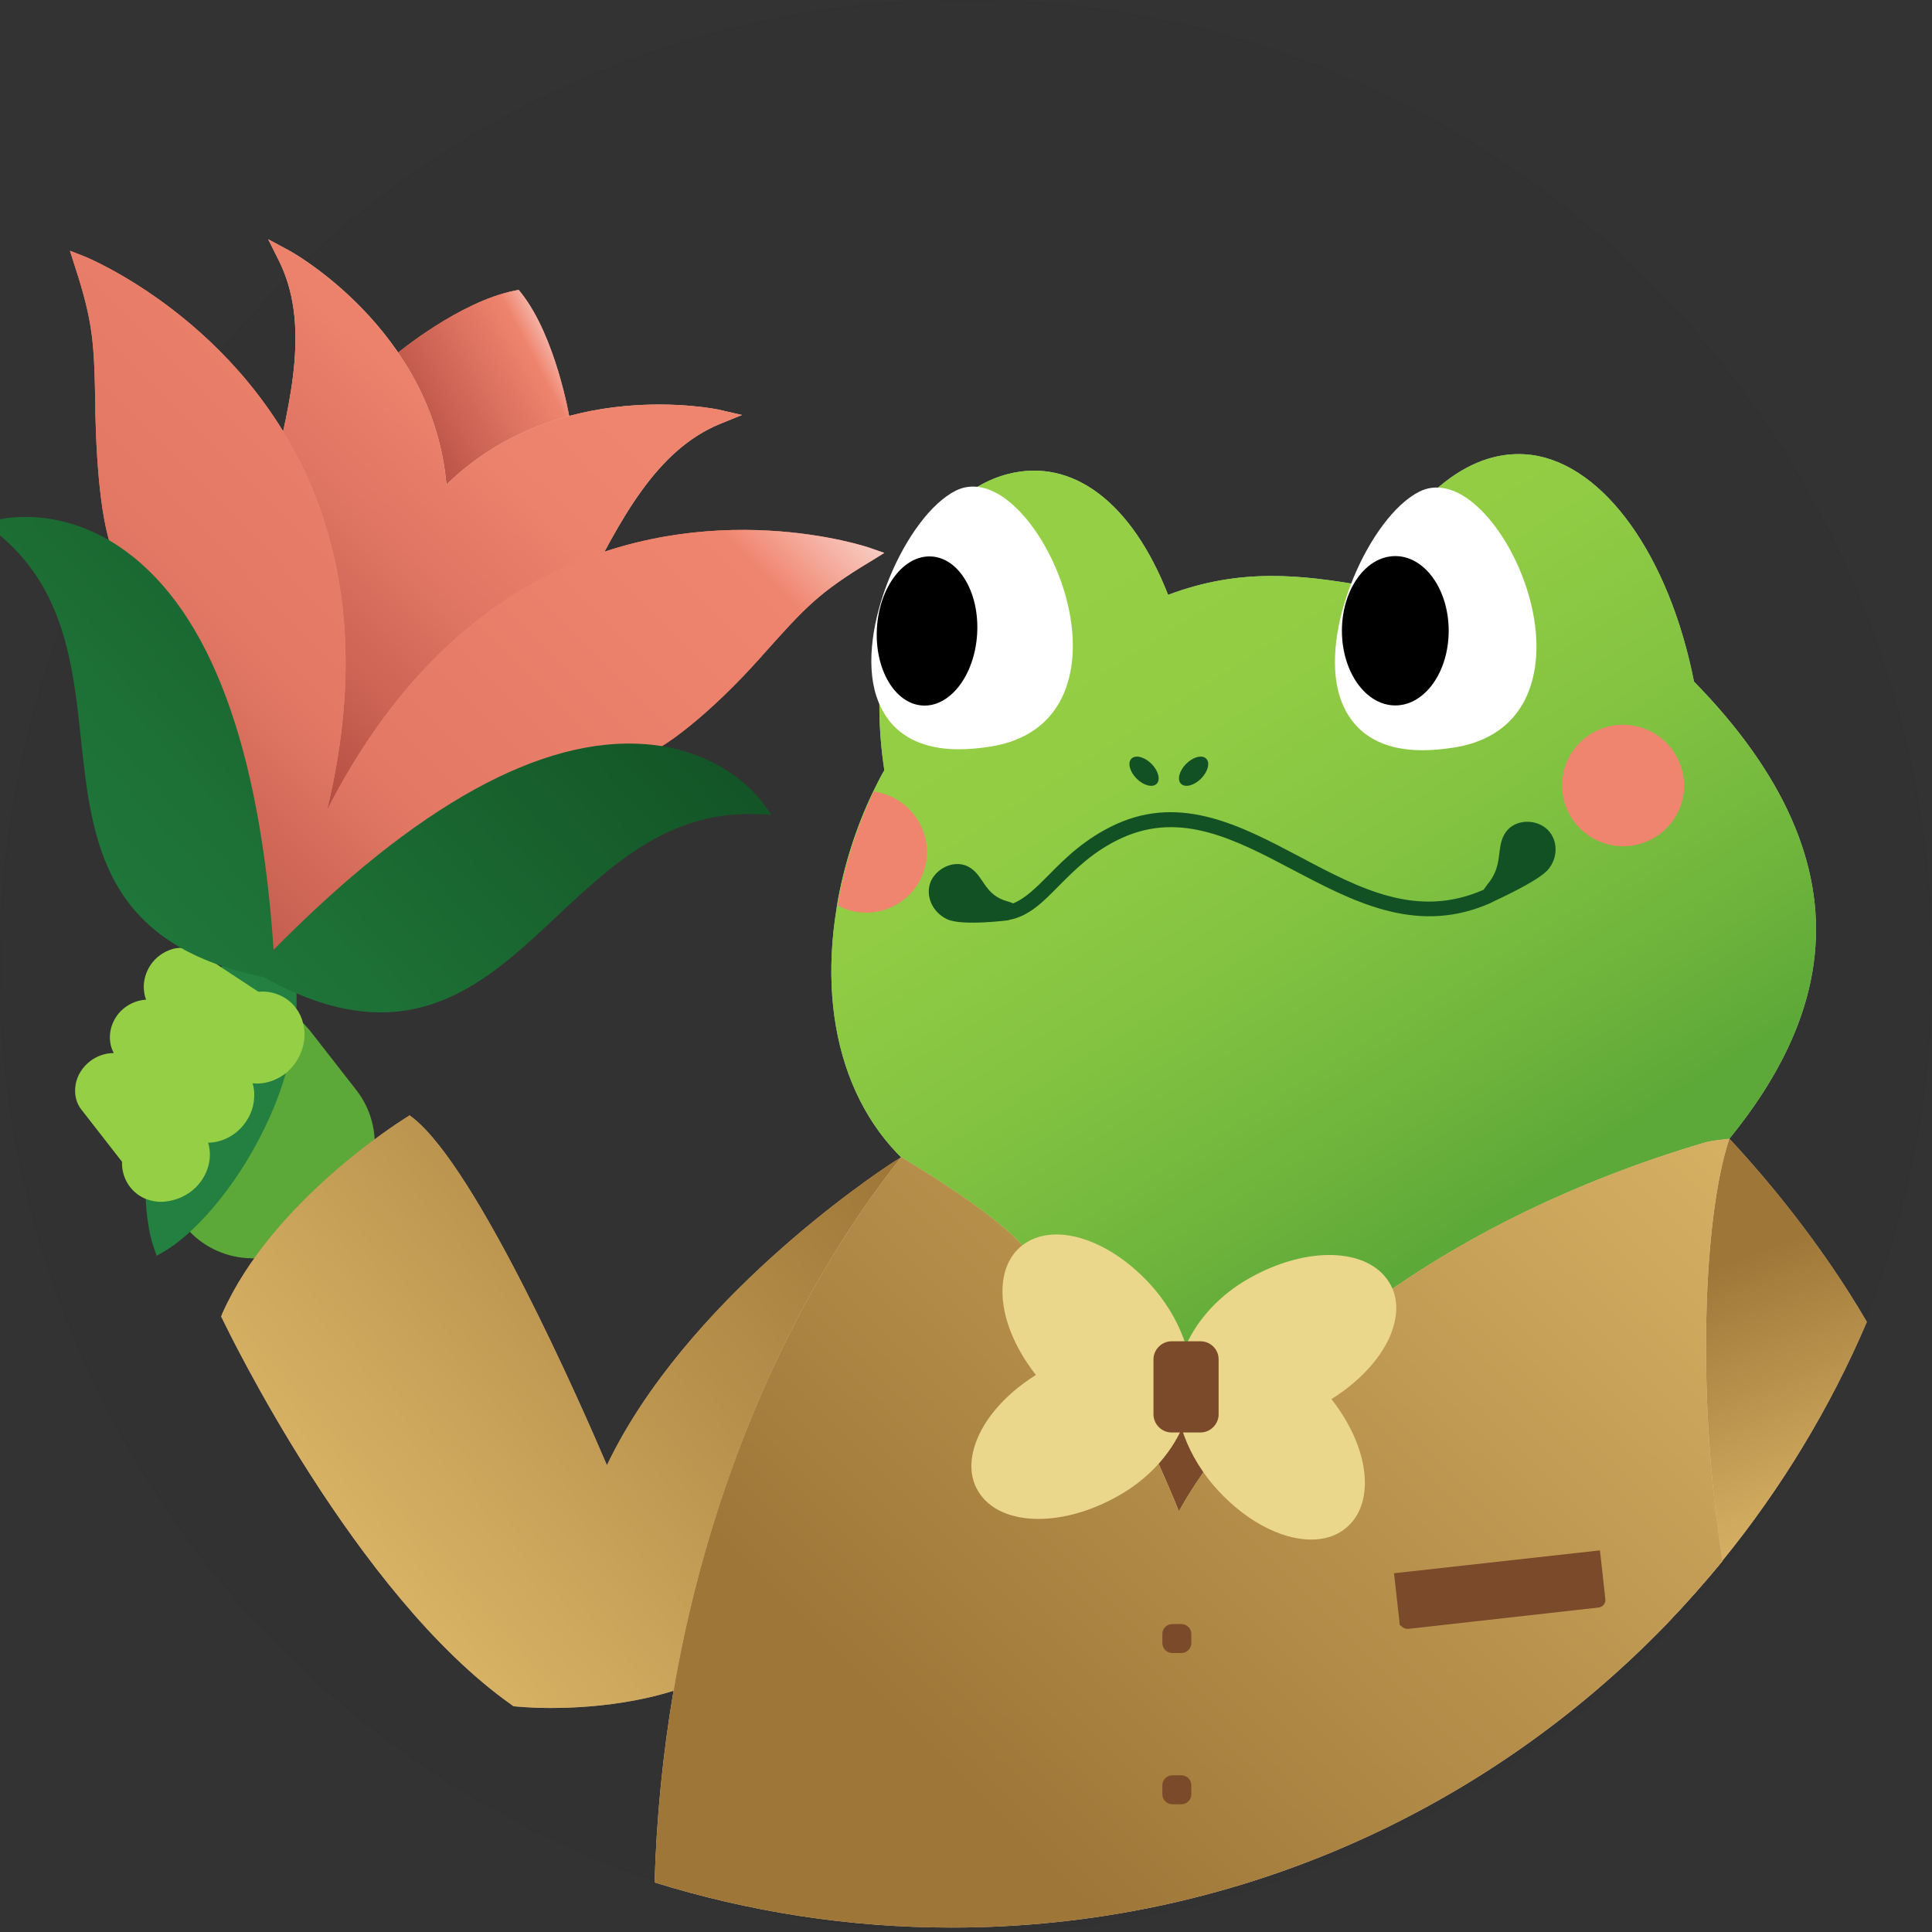 <?xml version="1.0" encoding="utf-8"?>
<!-- Generator: Adobe Illustrator 26.0.1, SVG Export Plug-In . SVG Version: 6.00 Build 0)  -->
<svg version="1.1" id="Layer_1" xmlns="http://www.w3.org/2000/svg" xmlns:xlink="http://www.w3.org/1999/xlink" x="0px" y="0px"
	 viewBox="0 0 608 608" style="enable-background:new 0 0 608 608;" xml:space="preserve">
<rect x="0" y="0" width="608" height="608" fill="#333333" stroke="none"/>
<style type="text/css">
	.st0{opacity:2.000000e-02;stroke:#000000;stroke-miterlimit:10;enable-background:new    ;}
	.st1{display:none;}
	.st2{display:inline;}
	.st3{fill:#77A173;}
	.st4{fill:#238040;}
	.st5{fill:#A3D0A1;}
	.st6{fill:#C1977F;}
	.st7{fill:#FFFFFF;stroke:#000000;stroke-width:4;stroke-miterlimit:10;}
	.st8{fill:#FFFFFF;}
	.st9{fill:#EDC4A8;}
	.st10{fill:#F0856F;}
	.st11{fill:#FEF2C9;}
	.st12{fill:#F9B233;}
	.st13{display:inline;fill:#C1977F;}
	.st14{fill:#5CA838;}
	.st15{fill:#95CF45;}
	.st16{fill:url(#SVGID_1_);}
	.st17{fill:url(#SVGID_00000173119330245185241360000002630035909561039542_);}
	.st18{fill:url(#SVGID_00000156588611361100637550000008549689775738405275_);}
	.st19{fill:#7B4A2A;}
	.st20{fill:url(#SVGID_00000107571966253884953270000000231581654222761144_);}
	.st21{fill:#125124;}
	.st22{fill:#EAD78B;}
	.st23{fill:url(#SVGID_00000011742953378813597250000014521275582082799504_);}
	.st24{fill:url(#SVGID_00000072977424658839136990000012143862293435228800_);}
	.st25{fill:url(#SVGID_00000078723496657961923050000015564578372855133841_);}
	.st26{fill:url(#SVGID_00000122698630032968729980000010859589254735748517_);}
</style>
<g id="Layer_2_00000109740121707428311720000013171902893223596974_">
	<circle class="st0" cx="304" cy="304" r="304"/>
</g>
<g id="Layer_1_00000159440197981713906270000007633596049703967907_">
	<g id="Layer_1_00000100380481980255279900000013493790602519809412_" class="st1">
		<g class="st2">
			<path class="st3" d="M1129.9,2749.9l-14.2-18.2c-4.5-5.8-11.1-9.5-18.4-10.4s-14.5,1.1-20.3,5.6l-10.8,8.4
				c-5.8,4.5-9.5,11.1-10.4,18.4c-0.9,7.3,1.1,14.5,5.6,20.4l14.2,18.2c4.5,5.8,11.1,9.5,18.4,10.4c1.1,0.1,2.3,0.2,3.4,0.2
				c6.1,0,12-2,16.9-5.9l10.8-8.4C1137.1,2779.3,1139.3,2761.9,1129.9,2749.9z"/>
			<path class="st4" d="M1107.3,2699.1l-0.9-2.6l-2.4,1.3c-17,9.4-29.8,27.7-36.3,51.4c-5.8,21.3-4.8,41-1.5,50.3l0.9,2.6l2.4-1.4
				c8.6-4.9,22.2-19.2,31.7-39.1C1111.9,2739.6,1114,2717.3,1107.3,2699.1z"/>
			<path class="st5" d="M1113.2,2728.9c-0.4-1.7-1.1-3.3-2.1-4.6c-0.9-1.3-2-2.4-3.4-3.3c-2.5-1.6-5.5-2.4-8.6-2.1l-11.7-7.7
				l-1.3-0.9l-5.4-3.5c-1.8-1.2-3.9-1.8-6.1-1.7c-0.8,0-1.6,0.1-2.3,0.3c-2.9,0.8-5.5,2.6-7.2,5.2c-1.7,2.6-2.4,5.7-1.9,8.6
				c0.1,0.8,0.3,1.5,0.6,2.2h-0.2c-2.9,0.2-5.7,1.5-7.8,3.6c-3.6,3.7-4.4,9.1-2.2,13.2c-2.7,0-5.3,0.9-7.5,2.6
				c-2.4,1.8-4,4.4-4.5,7.3c-0.5,2.9,0.1,5.8,1.9,8l12.7,16.3c-0.1,2.9,0.8,5.7,2.5,7.9c1.3,1.7,3,3,5,3.8c1.3,0.5,2.7,0.8,4.1,0.9
				c0.3,0,0.6,0,0.9,0c0.5,0,0.9,0,1.3-0.1l0,0c2.8-0.3,5.6-1.4,8-3.2c5-3.9,6.9-10.1,5.3-15.3c0.2,0,0.3,0,0.5,0
				c3.6-0.2,7.1-1.8,9.7-4.6c2.6-2.7,4.2-6.2,4.3-9.9c0.1-1.5-0.1-2.9-0.5-4.3c0.4,0,0.9,0.1,1.3,0.1c3.3,0,6.5-1.2,9.2-3.3l0,0
				c1.2-1,2.3-2.2,3.2-3.6C1113.5,2737.2,1114.2,2732.8,1113.2,2728.9z M1085.9,2738.5l0.3,0.2c0,0,0,0.1,0.1,0.1L1085.9,2738.5z"/>
		</g>
		<g class="st2">
			<path class="st6" d="M1298.7,2772.7c-6.8,4.4-65.3,43.7-90,95.3c-8.5-19.9-40.6-92.8-60.8-109.1l-1.3-1l-1.4,0.9
				c-1.7,1.1-41.9,26.3-57.5,61.4l-0.4,1l0.5,1c1.7,3.5,41.8,86.6,90.9,121.2l0.5,0.3l0.6,0.1c0.4,0,4.6,0.4,11.2,0.4
				c7.1,0,16.8-0.5,27.1-2.5c26.6-5.1,43.7-17.9,49.3-37.1l36.9-135.5L1298.7,2772.7z"/>
			<path class="st6" d="M1605.3,2822.9c-11.6,27.2-26.9,52.5-45.4,75.1c-5.7,7-11.7,13.7-17.9,20.2c-16.4-21.5-27-51.2-31.5-88.9
				l-0.1-0.9l24.7-35.3l0,0l18.6-26.6l4-5.7l2.4,2.4c0.3,0.3,0.6,0.6,1,1.1c0.3,0.3,0.5,0.6,0.9,0.9c0.7,0.8,1.5,1.7,2.5,2.7
				C1572.9,2777.1,1590.4,2797.5,1605.3,2822.9z"/>
			<path class="st7" d="M1263.9,2908"/>
			<path class="st5" d="M1588.9,2707.3c-6,59.7-79.5,108.8-138.5,148.3c-34.3,22.9-63.9,42.7-75.3,60.3l-2,3l-2-3.1
				c-40.4-62.9-42.5-74-52.6-127.6l-0.1-0.6c-0.6-3-2.3-5.6-4.8-7.1c-26.7-16.3-38.8-49.2-32.4-88c0-0.3,0.1-0.5,0.1-0.8
				c2.1-12.3,6-24.6,11.4-35.8c0.1-0.2,0.2-0.4,0.3-0.6c1-2,2-4.1,3.2-6.1c-7.6-50.1,13.7-86.7,38.8-93.2c20.4-5.3,39.1,8.9,50.5,38
				c22.6-8.5,41.6-6.4,62.1-2.8c19.5-37.3,39.2-43,52.5-41.1c22.7,3.2,43.1,31.8,50.9,71.3C1579,2650.1,1591.8,2678.9,1588.9,2707.3
				z"/>
			<rect x="1333.1" y="2836.4" class="st6" width="86.8" height="82.6"/>
			<g>
				<path class="st8" d="M1335.3,2564.7c-5.8-4.7-11.7-5.9-16.7-3.4c-15.7,7.8-31.8,43.9-25,64.7c2.6,8,9.3,16.7,26,16.7
					c3,0,6.4-0.3,10.2-0.9c16.2-2.7,22.2-13,24.3-21.1C1359.2,2601.5,1348.4,2575.3,1335.3,2564.7z"/>
				<path class="st8" d="M1481.2,2565c-5.8-4.7-11.7-5.9-16.7-3.5c-15.7,7.8-31.8,43.9-25,64.7c2.6,8,9.3,16.7,26,16.7
					c3.1,0,6.4-0.3,10.2-0.9c16.2-2.7,22.2-13,24.3-21.1C1505.1,2601.7,1494.3,2575.6,1481.2,2565z"/>
			</g>
			<path class="st9" d="M1562,2765.3c-8.5,25.6-10.1,83.5-2.1,132.8c-5.7,7-11.7,13.7-17.9,20.2c-56.9,58.7-136.5,95.1-224.7,95.1
				c-32.6,0-63.9-5-93.5-14.2c0.6-20.3,2.6-40.6,6-60.5c10.9-63.4,36.2-123.1,71.6-167.7c0.1-0.1,0,0,0,0s28,16.3,38.2,27.8
				c9.7,11,18.6,23.5,26.9,37.6c5.6,9.6,10.9,19.9,15.9,31.2l0,0c2.2,4.8,4.3,9.7,6.3,14.8c1.6-2.9,4.1-7.1,7.7-12.3
				c5.3-7.6,12.9-17.2,23.5-27.8c0.8-0.9,1.7-1.7,2.6-2.6c8.6-8.4,19.6-17.8,33.5-27.4c23.8-16.4,55.8-33.3,97.7-45.8
				C1556.1,2765.8,1562,2765.3,1562,2765.3L1562,2765.3L1562,2765.3z"/>
			<path class="st4" d="M1504,2667.3c-3.9-2.9-10.4-2.3-12.9,2.4c-2.4,4.5-0.3,9.6-5.1,15.4c-0.6,0.7-1,1.3-1.3,1.8
				c-20.9,9.2-38.9-0.3-57.9-10.4c-18.2-9.6-37-19.6-57.6-10.3c-9.9,4.5-16.3,10.9-21.4,16c-4.1,4.1-7.4,7.4-11.2,8.9
				c-0.4-0.2-0.9-0.4-1.6-0.6c-7.3-1.9-7.5-7.7-11.7-10.5c-4.4-3-10.4-0.4-12.5,4c-2,4.4,0.3,9.9,5.1,12.1s19.3,0.3,19.3,0.3
				s0,0,0.1-0.1c6.3-1.1,10.8-5.7,15.8-10.8c5.1-5.1,10.9-11,20-15.1c18.5-8.3,35.5,0.6,53.5,10.1c18.8,9.9,38.1,20.1,60.3,11.3l0,0
				c0,0,0.1,0,0.2-0.1c1.1-0.4,2.2-0.9,3.3-1.5c5.2-2.4,14.5-7,16.8-10C1508.4,2676,1507.9,2670.2,1504,2667.3z"/>
			
				<ellipse transform="matrix(0.707 -0.707 0.707 0.707 -1469.965 1750.361)" class="st4" cx="1377.9" cy="2649.6" rx="3.3" ry="5.6"/>
			
				<ellipse transform="matrix(0.707 -0.707 0.707 0.707 -1465.397 1761.388)" class="st4" cx="1393.5" cy="2649.6" rx="5.6" ry="3.3"/>
			
				<ellipse transform="matrix(0.16 -0.987 0.987 0.16 -1335.947 3738.064)" class="st10" cx="1528.8" cy="2654.2" rx="19.1" ry="19.2"/>
			
				<ellipse transform="matrix(6.019673e-02 -0.998 0.998 6.019673e-02 -1369.829 3755.854)" cx="1309.7" cy="2605.4" rx="23.5" ry="15.8"/>
			<ellipse cx="1456.9" cy="2605.4" rx="16.8" ry="23.5"/>
			<g>
				<path class="st11" d="M1456.5,2823.6c1.3-4.9,0.8-9.5-1.5-13.2c-6.7-11-26.1-11.6-44.1-1.3c-9.1,5.1-16.1,12.7-19.9,21.1
					c-1.9-6.1-5.2-12.1-9.7-17.5c-13.4-15.8-31.8-21.9-41.9-13.9c-3.4,2.7-5.5,6.8-6,11.9c-0.9,8.8,3,19.4,10.3,28.8
					c-10.2,6.3-17.4,15-19.6,23.5c-1.3,4.9-0.8,9.5,1.5,13.2c3.5,5.7,10.4,8.6,18.9,8.6c7.7,0,16.6-2.4,25.2-7.3
					c9.1-5.1,16.1-12.7,19.9-21.1c1.9,6.1,5.2,12.1,9.7,17.5c9.4,11.1,21.3,17.4,31,17.4c4.1,0,7.8-1.1,10.8-3.5
					c3.4-2.7,5.5-6.8,6-11.9c0.8-8.8-3-19.4-10.3-28.8C1447,2840.8,1454.3,2832.2,1456.5,2823.6z"/>
				<path class="st12" d="M1395.6,2828.9h-9.1c-3.1,0-5.7,2.6-5.7,5.7v17.3c0,3.1,2.6,5.7,5.7,5.7h9.1c3.2,0,5.7-2.6,5.7-5.7v-17.3
					C1401.3,2831.5,1398.7,2828.9,1395.6,2828.9z"/>
			</g>
			<path class="st10" d="M1309.5,2675c0,10.6-8.6,19.1-19.1,19.1c-3.3,0-6.3-0.8-9-2.3c2.1-12.3,6-24.6,11.4-35.8
				C1302.2,2657.2,1309.5,2665.3,1309.5,2675z"/>
		</g>
		<g class="st2">
			<path class="st6" d="M1389.6,2918h-2.9c-1.7,0-3.1,1.4-3.1,3.1v2.9c0,1.7,1.4,3.1,3.1,3.1h2.9c1.7,0,3.1-1.4,3.1-3.1v-2.9
				C1392.7,2919.4,1391.3,2918,1389.6,2918z"/>
			<path class="st6" d="M1389.6,2965.6h-2.9c-1.7,0-3.1,1.4-3.1,3.1v2.9c0,1.7,1.4,3.1,3.1,3.1h2.9c1.7,0,3.1-1.4,3.1-3.1v-2.9
				C1392.7,2967,1391.3,2965.6,1389.6,2965.6z"/>
		</g>
		<path class="st13" d="M1523,2910.1l-1.7-15.3l-64.8,7.2l1.7,15.3l0.1,1.1l0.8,0.6c0.5,0.4,1,0.6,1.6,0.6c0.1,0,0.2,0,0.3,0
			l59.8-6.7C1522.1,2912.7,1523.1,2911.5,1523,2910.1z"/>
		<g class="st2">
			<path class="st10" d="M1197.1,2538.7c-0.2-1-4.4-25.7-15.2-39.5l-0.9-1.1l-1.4,0.3c-17.2,3.5-36.5,19.4-37.3,20.1l-0.7,0.6
				l-6.3,38.2l11.2,36.9l39.8-28.6l10.8-26.2V2538.7z"/>
			<path class="st9" d="M1243.9,2535.8c-0.5-0.1-50.6-10.6-85.6,23.6c-4.3-48.8-49.1-73.4-49.6-73.7l-6.5-3.5l3.3,6.6
				c9.8,19.5,4,43.4-2.1,68.7c-8.4,34.6-17,70.3,16.1,95.7l-1.7,16.9l8.8-16.6l-3.1,18.7l3-16.4c1.4,0.1,2.8,0.1,4.2,0.1
				c38.7,0,54.8-31.6,70.5-62.2c11.8-23.2,23-45.1,43.2-53.4l6.9-2.8L1243.9,2535.8z"/>
			<path class="st10" d="M1291.4,2579.3c-0.5-0.2-50.7-17.2-101.6,8.8c-28.4,14.5-51.6,39.3-69.2,73.8c9.1-37.6,7.6-71.3-4.4-100.8
				c-21.8-53.2-71.3-73.3-71.8-73.4l-4.6-1.8l1.5,4.7c6,18.3,6.1,24.8,6.5,43.9l0.1,2.4c0.4,17.3,2,39.6,7.5,47.7l1.9-1.3l0,0
				l42.2,125.5c-0.3,0.8-0.7,1.6-1,2.3l2.1,0.9l0,0l0,0l2.1,1c0-0.1,0.1-0.2,0.1-0.3h0.1l0,0l0,0l2.2,0.7c0.3-0.8,0.5-1.7,0.8-2.5
				l111.6-67.7l0,0l0.6,2.3c8.1-2.2,23.6-14.7,38.4-31.2l1.6-1.8c12.8-14.3,17.1-19.1,33.6-29l4.2-2.6L1291.4,2579.3z"/>
			<path class="st4" d="M1257.8,2659.5c-0.5-0.7-11.7-16.4-36.7-18.4c-32.8-2.6-72.2,19.1-117.2,64.7c-4.3-63.9-20-106.1-46.7-125.5
				c-20.2-14.8-39-10.1-39.8-9.9l-4.5,1.2l3.7,2.9c21.4,17.1,24.1,41.5,26.6,65.2c3.4,31.7,7,64.5,57.5,74.7
				c14.1,7.9,26.2,11.1,36.8,11.1c23.2,0,39.6-15.3,55.5-30.3c17.4-16.3,35.4-33.1,62.7-32.1l4.7,0.2L1257.8,2659.5z"/>
		</g>
	</g>
	<g>
		<g>
			<path class="st14" d="M112.1,343l-14.2-18.2c-4.5-5.8-11.1-9.5-18.4-10.4S65,315.5,59.2,320l-10.8,8.4
				c-5.8,4.5-9.5,11.1-10.4,18.4s1.1,14.5,5.6,20.4l14.2,18.2c4.5,5.8,11.1,9.5,18.4,10.4c1.1,0.1,2.3,0.2,3.4,0.2
				c6.1,0,12-2,16.9-5.9l10.8-8.4C119.3,372.4,121.5,355,112.1,343z"/>
			<path class="st4" d="M89.5,292.2l-0.9-2.6l-2.4,1.3c-17,9.4-29.8,27.7-36.3,51.4c-5.8,21.3-4.8,41-1.5,50.3l0.9,2.6l2.4-1.4
				c8.6-4.9,22.2-19.2,31.7-39.1C94.1,332.7,96.2,310.5,89.5,292.2z"/>
			<path class="st15" d="M95.4,322.1c-0.4-1.7-1.1-3.3-2.1-4.6c-0.9-1.3-2-2.4-3.4-3.3c-2.5-1.6-5.5-2.4-8.6-2.1l-11.7-7.7l-1.3-0.9
				l-5.4-3.5c-1.8-1.2-3.9-1.8-6.1-1.7c-0.8,0-1.6,0.1-2.3,0.3c-2.9,0.8-5.5,2.6-7.2,5.2s-2.4,5.7-1.9,8.6c0.1,0.8,0.3,1.5,0.6,2.2
				h-0.2c-2.9,0.2-5.7,1.5-7.8,3.6c-3.6,3.7-4.4,9.1-2.2,13.2c-2.7,0-5.3,0.9-7.5,2.6c-2.4,1.9-4,4.4-4.5,7.3s0.1,5.8,1.9,8
				l12.7,16.3c-0.1,2.9,0.8,5.7,2.5,7.9c1.3,1.7,3,3,5,3.8c1.3,0.5,2.7,0.8,4.1,0.9c0.3,0,0.6,0,0.9,0c0.5,0,0.9,0,1.3-0.1l0,0
				c2.8-0.3,5.6-1.4,8-3.2c5-3.9,6.9-10.1,5.3-15.3c0.2,0,0.3,0,0.5,0c3.6-0.2,7.1-1.8,9.7-4.5s4.2-6.2,4.3-9.9
				c0.1-1.5-0.1-2.9-0.5-4.3c0.4,0,0.9,0.1,1.3,0.1c3.3,0,6.5-1.2,9.2-3.3l0,0c1.2-1,2.3-2.2,3.2-3.6
				C95.7,330.3,96.4,325.9,95.4,322.1z M68.1,331.6l0.3,0.2c0,0,0,0.1,0.1,0.1L68.1,331.6z"/>
		</g>
		<path class="st6" d="M281,365.8c-6.8,4.4-65.3,43.7-90,95.3c-8.5-19.9-40.6-92.8-60.8-109.1l-1.3-1l-1.4,0.9
			c-1.7,1.1-41.9,26.3-57.5,61.4l-0.4,1l0.5,1c1.7,3.5,41.8,86.6,90.9,121.2l0.5,0.4l0.6,0.1c0.4,0,4.6,0.5,11.1,0.5
			c7.1,0,16.9-0.5,27.1-2.5c26.6-5.1,43.7-17.9,49.3-37.1l36.9-135.5L281,365.8z"/>
		
			<linearGradient id="SVGID_1_" gradientUnits="userSpaceOnUse" x1="108.821" y1="889.747" x2="273.006" y2="747.859" gradientTransform="matrix(1 0 0 1 0 -392.4)">
			<stop  offset="0" style="stop-color:#BA9149"/>
			<stop  offset="0" style="stop-color:#DAB567"/>
			<stop  offset="1" style="stop-color:#9E7738"/>
		</linearGradient>
		<path class="st16" d="M281,365.8c-6.8,4.4-65.3,43.7-90,95.3c-8.5-19.9-40.6-92.8-60.8-109.1l-1.3-1l-1.4,0.9
			c-1.7,1.1-41.9,26.3-57.5,61.4l-0.4,1l0.5,1c1.7,3.5,41.8,86.6,90.9,121.2l0.5,0.4l0.6,0.1c0.4,0,4.6,0.5,11.1,0.5
			c7.1,0,16.9-0.5,27.1-2.5c26.6-5.1,43.7-17.9,49.3-37.1l36.9-135.5L281,365.8z"/>
		<path class="st6" d="M587.5,416c-11.6,27.2-27,52.5-45.4,75.1c-5.7,7-11.7,13.7-17.9,20.2c-16.4-21.5-27-51.2-31.5-88.9l-0.1-0.9
			l24.7-35.3l0,0l18.6-26.6l4-5.7l2.4,2.4c0.3,0.3,0.6,0.6,1,1.1c0.3,0.3,0.5,0.6,0.9,0.9c0.7,0.8,1.5,1.6,2.5,2.7
			C555.1,370.2,572.7,390.6,587.5,416z"/>
		
			<linearGradient id="SVGID_00000140719804398519080120000008180279013605107867_" gradientUnits="userSpaceOnUse" x1="563.642" y1="883.768" x2="529.747" y2="795.073" gradientTransform="matrix(1 0 0 1 0 -392.4)">
			<stop  offset="0" style="stop-color:#BA9149"/>
			<stop  offset="0" style="stop-color:#DAB567"/>
			<stop  offset="1" style="stop-color:#9E7738"/>
		</linearGradient>
		<path style="fill:url(#SVGID_00000140719804398519080120000008180279013605107867_);" d="M587.5,416c-11.6,27.2-27,52.5-45.4,75.1
			c-5.7,7-11.7,13.7-17.9,20.2c-16.4-21.5-27-51.2-31.5-88.9l-0.1-0.9l24.7-35.3l18.6-26.6l4-5.7l2.4,2.4c0.3,0.3,0.6,0.6,1,1.1
			c0.3,0.3,0.5,0.6,0.9,0.9c0.7,0.8,1.5,1.6,2.5,2.7C555.1,370.2,572.7,390.6,587.5,416z"/>
		<path class="st7" d="M246.1,501.1"/>
		<path class="st5" d="M571.1,300.4c-6,59.7-79.5,108.8-138.5,148.3c-34.3,22.9-63.9,42.7-75.3,60.3l-2,3l-2-3
			c-40.4-62.9-42.5-74-52.6-127.6l-0.1-0.6c-0.6-3-2.3-5.5-4.9-7.1c-26.7-16.3-38.8-49.2-32.4-88c0-0.3,0.1-0.5,0.1-0.8
			c2.1-12.3,6-24.6,11.4-35.8c0.1-0.2,0.2-0.4,0.3-0.6c1-2,2-4.1,3.2-6.1c-7.6-50.1,13.7-86.7,38.8-93.2c20.4-5.3,39.1,8.9,50.5,38
			c22.6-8.5,41.6-6.4,62.1-2.8c19.5-37.3,39.2-43,52.5-41.2c22.7,3.2,43.1,31.8,50.9,71.3C561.2,243.2,574,272,571.1,300.4z"/>
		
			<linearGradient id="SVGID_00000178894561141917152420000009977112438602186886_" gradientUnits="userSpaceOnUse" x1="335.31" y1="-120.687" x2="464.87" y2="-324.957" gradientTransform="matrix(1 0 0 -1 0 61.89)">
			<stop  offset="0" style="stop-color:#95CF45"/>
			<stop  offset="0.254" style="stop-color:#91CC44"/>
			<stop  offset="0.531" style="stop-color:#83C341"/>
			<stop  offset="0.82" style="stop-color:#6EB43C"/>
			<stop  offset="1" style="stop-color:#5CA838"/>
		</linearGradient>
		<path style="fill:url(#SVGID_00000178894561141917152420000009977112438602186886_);" d="M571.1,300.4
			c-6,59.7-79.5,108.8-138.5,148.3c-34.3,22.9-63.9,42.7-75.3,60.3l-2,3l-2-3c-40.4-62.9-42.5-74-52.6-127.6l-0.1-0.6
			c-0.6-3-2.3-5.5-4.9-7.1c-26.7-16.3-38.8-49.2-32.4-88c0-0.3,0.1-0.5,0.1-0.8c2.1-12.3,6-24.6,11.4-35.8c0.1-0.2,0.2-0.4,0.3-0.6
			c1-2,2-4.1,3.2-6.1c-7.6-50.1,13.7-86.7,38.8-93.2c20.4-5.3,39.1,8.9,50.5,38c22.6-8.5,41.6-6.4,62.1-2.8
			c19.5-37.3,39.2-43,52.5-41.2c22.7,3.2,43.1,31.8,50.9,71.3C561.2,243.2,574,272,571.1,300.4z"/>
		<rect x="315.3" y="429.5" class="st19" width="86.8" height="82.6"/>
		<g>
			<path class="st8" d="M317.5,157.8c-5.8-4.7-11.7-5.9-16.7-3.4c-15.6,7.8-31.8,43.9-25,64.7c2.6,8,9.3,16.7,26,16.7
				c3,0,6.4-0.3,10.2-0.9c16.2-2.7,22.2-13,24.3-21.1C341.5,194.6,330.6,168.4,317.5,157.8z"/>
			<path class="st8" d="M463.4,158.1c-5.8-4.7-11.7-5.9-16.7-3.4c-15.6,7.8-31.8,43.9-25,64.7c2.6,8,9.3,16.7,26,16.7
				c3,0,6.4-0.3,10.2-0.9c16.2-2.7,22.2-13,24.3-21.1C487.4,194.9,476.5,168.7,463.4,158.1z"/>
		</g>
		<path class="st9" d="M544.2,358.4c-8.5,25.6-10.1,83.5-2.1,132.8c-5.7,7-11.7,13.7-17.9,20.2c-56.9,58.7-136.5,95.2-224.7,95.2
			c-32.5,0-63.9-5-93.5-14.2c0.6-20.3,2.6-40.6,6-60.5c10.9-63.4,36.2-123.1,71.6-167.7c0.1-0.1,0,0,0,0s28,16.3,38.2,27.8
			c9.7,11,18.6,23.5,26.9,37.6c5.6,9.6,10.9,19.9,16,31.2l0,0c2.1,4.8,4.3,9.7,6.3,14.8c1.6-2.9,4.1-7.1,7.7-12.3
			c5.3-7.6,12.9-17.2,23.5-27.8c0.8-0.9,1.7-1.7,2.6-2.6c8.6-8.4,19.6-17.8,33.5-27.4c23.8-16.4,55.8-33.3,97.7-45.8
			C538.4,358.9,544.2,358.4,544.2,358.4L544.2,358.4L544.2,358.4z"/>
		
			<linearGradient id="SVGID_00000179623980926866129180000004765800813930985619_" gradientUnits="userSpaceOnUse" x1="529.524" y1="702.441" x2="292.402" y2="943.604" gradientTransform="matrix(1 0 0 1 0 -392.4)">
			<stop  offset="0" style="stop-color:#BA9149"/>
			<stop  offset="0" style="stop-color:#DAB567"/>
			<stop  offset="1" style="stop-color:#9E7738"/>
		</linearGradient>
		<path style="fill:url(#SVGID_00000179623980926866129180000004765800813930985619_);" d="M544.2,358.4
			c-8.5,25.6-10.1,83.5-2.1,132.8c-5.7,7-11.7,13.7-17.9,20.2c-56.9,58.7-136.5,95.2-224.7,95.2c-32.5,0-63.9-5-93.5-14.2
			c0.6-20.3,2.6-40.6,6-60.5c10.9-63.4,36.2-123.1,71.6-167.7c0.1-0.1,0,0,0,0s28,16.3,38.2,27.8c9.7,11,18.6,23.5,26.9,37.6
			c5.6,9.6,10.9,19.9,16,31.2l0,0c2.1,4.8,4.3,9.7,6.3,14.8c1.6-2.9,4.1-7.1,7.7-12.3c5.3-7.6,12.9-17.2,23.5-27.8
			c0.8-0.9,1.7-1.7,2.6-2.6c8.6-8.4,19.6-17.8,33.5-27.4c23.8-16.4,55.8-33.3,97.7-45.8C538.4,358.9,544.2,358.4,544.2,358.4
			L544.2,358.4L544.2,358.4z"/>
		<path class="st21" d="M486.2,260.4c-3.9-2.9-10.4-2.4-12.9,2.4c-2.4,4.5-0.3,9.6-5.1,15.4c-0.5,0.7-1,1.3-1.3,1.8
			c-20.9,9.2-38.9-0.3-57.9-10.4c-18.2-9.6-37-19.6-57.6-10.3c-9.9,4.5-16.3,10.9-21.4,16.1c-4.1,4.1-7.4,7.4-11.2,8.9
			c-0.4-0.2-0.9-0.4-1.6-0.6c-7.3-1.9-7.5-7.7-11.7-10.5c-4.4-3-10.4-0.4-12.5,4c-2,4.4,0.3,9.9,5.1,12.1s19.3,0.3,19.3,0.3
			s0,0,0.1-0.1c6.3-1.1,10.8-5.7,15.8-10.8c5.1-5.1,10.9-11,20-15.1c18.5-8.3,35.5,0.6,53.5,10.1c18.8,9.9,38.1,20.1,60.3,11.3l0,0
			c0,0,0.1,0,0.2-0.1c1.1-0.4,2.2-0.9,3.3-1.5c5.2-2.4,14.5-7,16.8-10C490.7,269.2,490.1,263.3,486.2,260.4z"/>
		
			<ellipse transform="matrix(0.707 -0.707 0.707 0.707 -66.147 325.705)" class="st21" cx="360.1" cy="242.7" rx="3.3" ry="5.6"/>
		
			<ellipse transform="matrix(0.707 -0.707 0.707 0.707 -61.581 336.735)" class="st21" cx="375.7" cy="242.7" rx="5.6" ry="3.3"/>
		
			<ellipse transform="matrix(6.019754e-02 -0.998 0.998 6.019754e-02 76.067 477.842)" cx="291.8" cy="198.5" rx="23.5" ry="15.8"/>
		<ellipse cx="439.1" cy="198.5" rx="16.8" ry="23.5"/>
		<g>
			<g>
				<path class="st22" d="M438.7,416.8c1.3-4.9,0.8-9.5-1.5-13.2c-6.7-11-26-11.6-44.1-1.3c-9.1,5.1-16.1,12.7-19.9,21.1
					c-1.9-6.1-5.2-12.1-9.7-17.5c-13.4-15.8-31.8-21.9-41.9-13.9c-3.4,2.7-5.5,6.8-6,11.9c-0.9,8.8,3,19.4,10.4,28.8
					c-10.1,6.3-17.4,15-19.6,23.5c-1.3,4.9-0.8,9.5,1.5,13.2c3.5,5.7,10.4,8.6,18.9,8.6c7.7,0,16.6-2.4,25.2-7.3
					c9.1-5.1,16.1-12.7,19.9-21.1c1.9,6.1,5.2,12.1,9.7,17.5c9.4,11.1,21.3,17.4,31,17.4c4.1,0,7.9-1.1,10.8-3.5
					c3.4-2.7,5.5-6.8,6-11.9c0.9-8.8-3-19.4-10.4-28.8C429.2,433.9,436.5,425.3,438.7,416.8z"/>
				<g>
					<path class="st19" d="M377.8,422.1h-9.1c-3.1,0-5.7,2.6-5.7,5.7v17.3c0,3.1,2.6,5.7,5.7,5.7h9.1c3.1,0,5.7-2.6,5.7-5.7v-17.3
						C383.5,424.6,380.9,422.1,377.8,422.1z"/>
				</g>
			</g>
		</g>
		<g>
			
				<ellipse transform="matrix(0.16 -0.987 0.987 0.16 185.059 711.906)" class="st10" cx="510.9" cy="247.2" rx="19.1" ry="19.2"/>
			<path class="st10" d="M291.7,268.1c0,10.6-8.5,19.1-19.1,19.1c-3.3,0-6.3-0.8-9-2.3c2.1-12.3,6-24.6,11.4-35.8
				C284.4,250.4,291.7,258.4,291.7,268.1z"/>
		</g>
		<g>
			<g>
				<path class="st19" d="M371.8,511.1h-2.9c-1.7,0-3.1,1.4-3.1,3.1v2.9c0,1.7,1.4,3.1,3.1,3.1h2.9c1.7,0,3.1-1.4,3.1-3.1v-2.9
					C374.9,512.5,373.5,511.1,371.8,511.1z"/>
				<path class="st19" d="M371.8,558.7h-2.9c-1.7,0-3.1,1.4-3.1,3.1v2.9c0,1.7,1.4,3.1,3.1,3.1h2.9c1.7,0,3.1-1.4,3.1-3.1v-2.9
					C374.9,560.1,373.5,558.7,371.8,558.7z"/>
			</g>
		</g>
		<path class="st19" d="M505.2,503.2l-1.7-15.3l-64.8,7.2l1.7,15.3l0.1,1l0.8,0.6c0.5,0.4,1,0.6,1.6,0.6c0.1,0,0.2,0,0.3,0l59.8-6.7
			C504.3,505.8,505.4,504.6,505.2,503.2z"/>
		<g>
			<path class="st10" d="M179.3,131.8c-0.2-1-4.4-25.7-15.2-39.5l-0.9-1.1l-1.4,0.3c-17.2,3.5-36.5,19.4-37.3,20.1l-0.7,0.6
				l-6.2,38.1l11.2,36.9l39.8-28.6l10.8-26.2L179.3,131.8z"/>
			
				<linearGradient id="SVGID_00000172408205234700180250000004313536596746480049_" gradientUnits="userSpaceOnUse" x1="135.131" y1="535.895" x2="189.881" y2="507.143" gradientTransform="matrix(1 0 0 1 0 -392.4)">
				<stop  offset="0" style="stop-color:#FFFFFF"/>
				<stop  offset="5.586592e-03" style="stop-color:#BB5447"/>
				<stop  offset="0.134" style="stop-color:#C55C4E"/>
				<stop  offset="0.702" style="stop-color:#EF846E"/>
				<stop  offset="1" style="stop-color:#FFFFFF"/>
			</linearGradient>
			<path style="fill:url(#SVGID_00000172408205234700180250000004313536596746480049_);" d="M179.3,131.8c-0.2-1-4.4-25.7-15.2-39.5
				l-0.9-1.1l-1.4,0.3c-17.2,3.5-36.5,19.4-37.3,20.1l-0.7,0.6l-6.2,38.1l11.2,36.9l39.8-28.6l10.8-26.2L179.3,131.8z"/>
			<path class="st9" d="M226.1,128.9c-0.5-0.1-50.6-10.6-85.6,23.6c-4.3-48.8-49.1-73.5-49.6-73.7l-6.5-3.5l3.3,6.6
				c9.8,19.5,4.1,43.4-2.1,68.7c-8.4,34.6-17,70.3,16.1,95.7l-1.7,16.9l8.8-16.6l-3.1,18.7l3-16.4c1.4,0.1,2.8,0.1,4.2,0.1
				c38.7,0,54.8-31.6,70.5-62.2c11.8-23.2,23-45.1,43.2-53.4l6.9-2.8L226.1,128.9z"/>
			
				<linearGradient id="SVGID_00000124842620721060766330000010619099150796185761_" gradientUnits="userSpaceOnUse" x1="59.315" y1="609.515" x2="166.085" y2="496.645" gradientTransform="matrix(1 0 0 1 0 -392.4)">
				<stop  offset="0" style="stop-color:#B24B40"/>
				<stop  offset="0.258" style="stop-color:#CD6454"/>
				<stop  offset="0.509" style="stop-color:#E07663"/>
				<stop  offset="0.757" style="stop-color:#EC816C"/>
				<stop  offset="1" style="stop-color:#F0856F"/>
			</linearGradient>
			<path style="fill:url(#SVGID_00000124842620721060766330000010619099150796185761_);" d="M226.1,128.9
				c-0.5-0.1-50.6-10.6-85.6,23.6c-4.3-48.8-49.1-73.5-49.6-73.7l-6.5-3.5l3.3,6.6c9.8,19.5,4.1,43.4-2.1,68.7
				c-8.4,34.6-17,70.3,16.1,95.7l-1.7,16.9l8.8-16.6l-3.1,18.7l3-16.4c1.4,0.1,2.8,0.1,4.2,0.1c38.7,0,54.8-31.6,70.5-62.2
				c11.8-23.2,23-45.1,43.2-53.4l6.9-2.8L226.1,128.9z"/>
			<path class="st10" d="M273.7,172.4c-0.5-0.2-50.7-17.2-101.6,8.8c-28.4,14.5-51.6,39.3-69.2,73.8c9.1-37.6,7.6-71.3-4.4-100.8
				C76.6,101,27.1,80.9,26.6,80.7L22,78.9l1.5,4.7c6,18.3,6.1,24.8,6.5,43.9v2.4c0.4,17.3,2,39.6,7.5,47.7l1.9-1.3l0,0l42.2,125.5
				c-0.3,0.8-0.7,1.6-1,2.3l2.1,0.9l0,0l0,0l2.1,0.9c0-0.1,0.1-0.2,0.1-0.3H85l0,0l0,0l2.2,0.7c0.3-0.8,0.5-1.7,0.8-2.5l111.9-67.5
				l0,0l0.6,2.3c8.1-2.2,23.6-14.7,38.4-31.2l1.6-1.8c12.8-14.3,17.1-19.1,33.6-29l4.2-2.6L273.7,172.4z"/>
			
				<linearGradient id="SVGID_00000162311525341386793990000007566081449446903965_" gradientUnits="userSpaceOnUse" x1="24.922" y1="643.215" x2="206.828" y2="462.562" gradientTransform="matrix(1 0 0 1 0 -392.4)">
				<stop  offset="0" style="stop-color:#B24B40"/>
				<stop  offset="5.586592e-03" style="stop-color:#C25A4C"/>
				<stop  offset="0.282" style="stop-color:#E37965"/>
				<stop  offset="0.789" style="stop-color:#F0856F"/>
				<stop  offset="1" style="stop-color:#FFFFFF"/>
			</linearGradient>
			<path style="fill:url(#SVGID_00000162311525341386793990000007566081449446903965_);" d="M273.7,172.4
				c-0.5-0.2-50.7-17.2-101.6,8.8c-28.4,14.5-51.6,39.3-69.2,73.8c9.1-37.6,7.6-71.3-4.4-100.8C76.6,101,27.1,80.9,26.6,80.7
				L22,78.9l1.5,4.7c6,18.3,6.1,24.8,6.5,43.9v2.4c0.4,17.3,2,39.6,7.5,47.7l1.9-1.3l0,0l42.2,125.5c-0.3,0.8-0.7,1.6-1,2.3l2.1,0.9
				l0,0l0,0l2.1,0.9c0-0.1,0.1-0.2,0.1-0.3H85l0,0l0,0l2.2,0.7c0.3-0.8,0.5-1.7,0.8-2.5l111.9-67.5l0,0l0.6,2.3
				c8.1-2.2,23.6-14.7,38.4-31.2l1.6-1.8c12.8-14.3,17.1-19.1,33.6-29l4.2-2.6L273.7,172.4z"/>
			
				<linearGradient id="SVGID_00000089553592443026190590000013404013970837794736_" gradientUnits="userSpaceOnUse" x1="-6.507" y1="717.973" x2="175.916" y2="550.722" gradientTransform="matrix(1 0 0 1 0 -392.4)">
				<stop  offset="0" style="stop-color:#FFFFFF"/>
				<stop  offset="0" style="stop-color:#238040"/>
				<stop  offset="0.411" style="stop-color:#1D7036"/>
				<stop  offset="1" style="stop-color:#125124"/>
			</linearGradient>
			<path style="fill:url(#SVGID_00000089553592443026190590000013404013970837794736_);" d="M240,252.6
				c-0.5-0.7-11.7-16.4-36.7-18.4c-32.8-2.6-72.2,19.1-117.2,64.7c-4.3-63.9-20-106.1-46.6-125.5c-20.2-14.7-39-10.1-39.8-9.9
				l-4.5,1.2l3.7,2.9c21.4,17.1,24.1,41.6,26.6,65.2c3.4,31.7,7,64.5,57.5,74.7c14.1,7.9,26.2,11.1,36.8,11.1
				c23.2,0,39.6-15.3,55.5-30.3c17.4-16.3,35.4-33.1,62.7-32.1l4.7,0.2L240,252.6z"/>
		</g>
	</g>
</g>
</svg>
